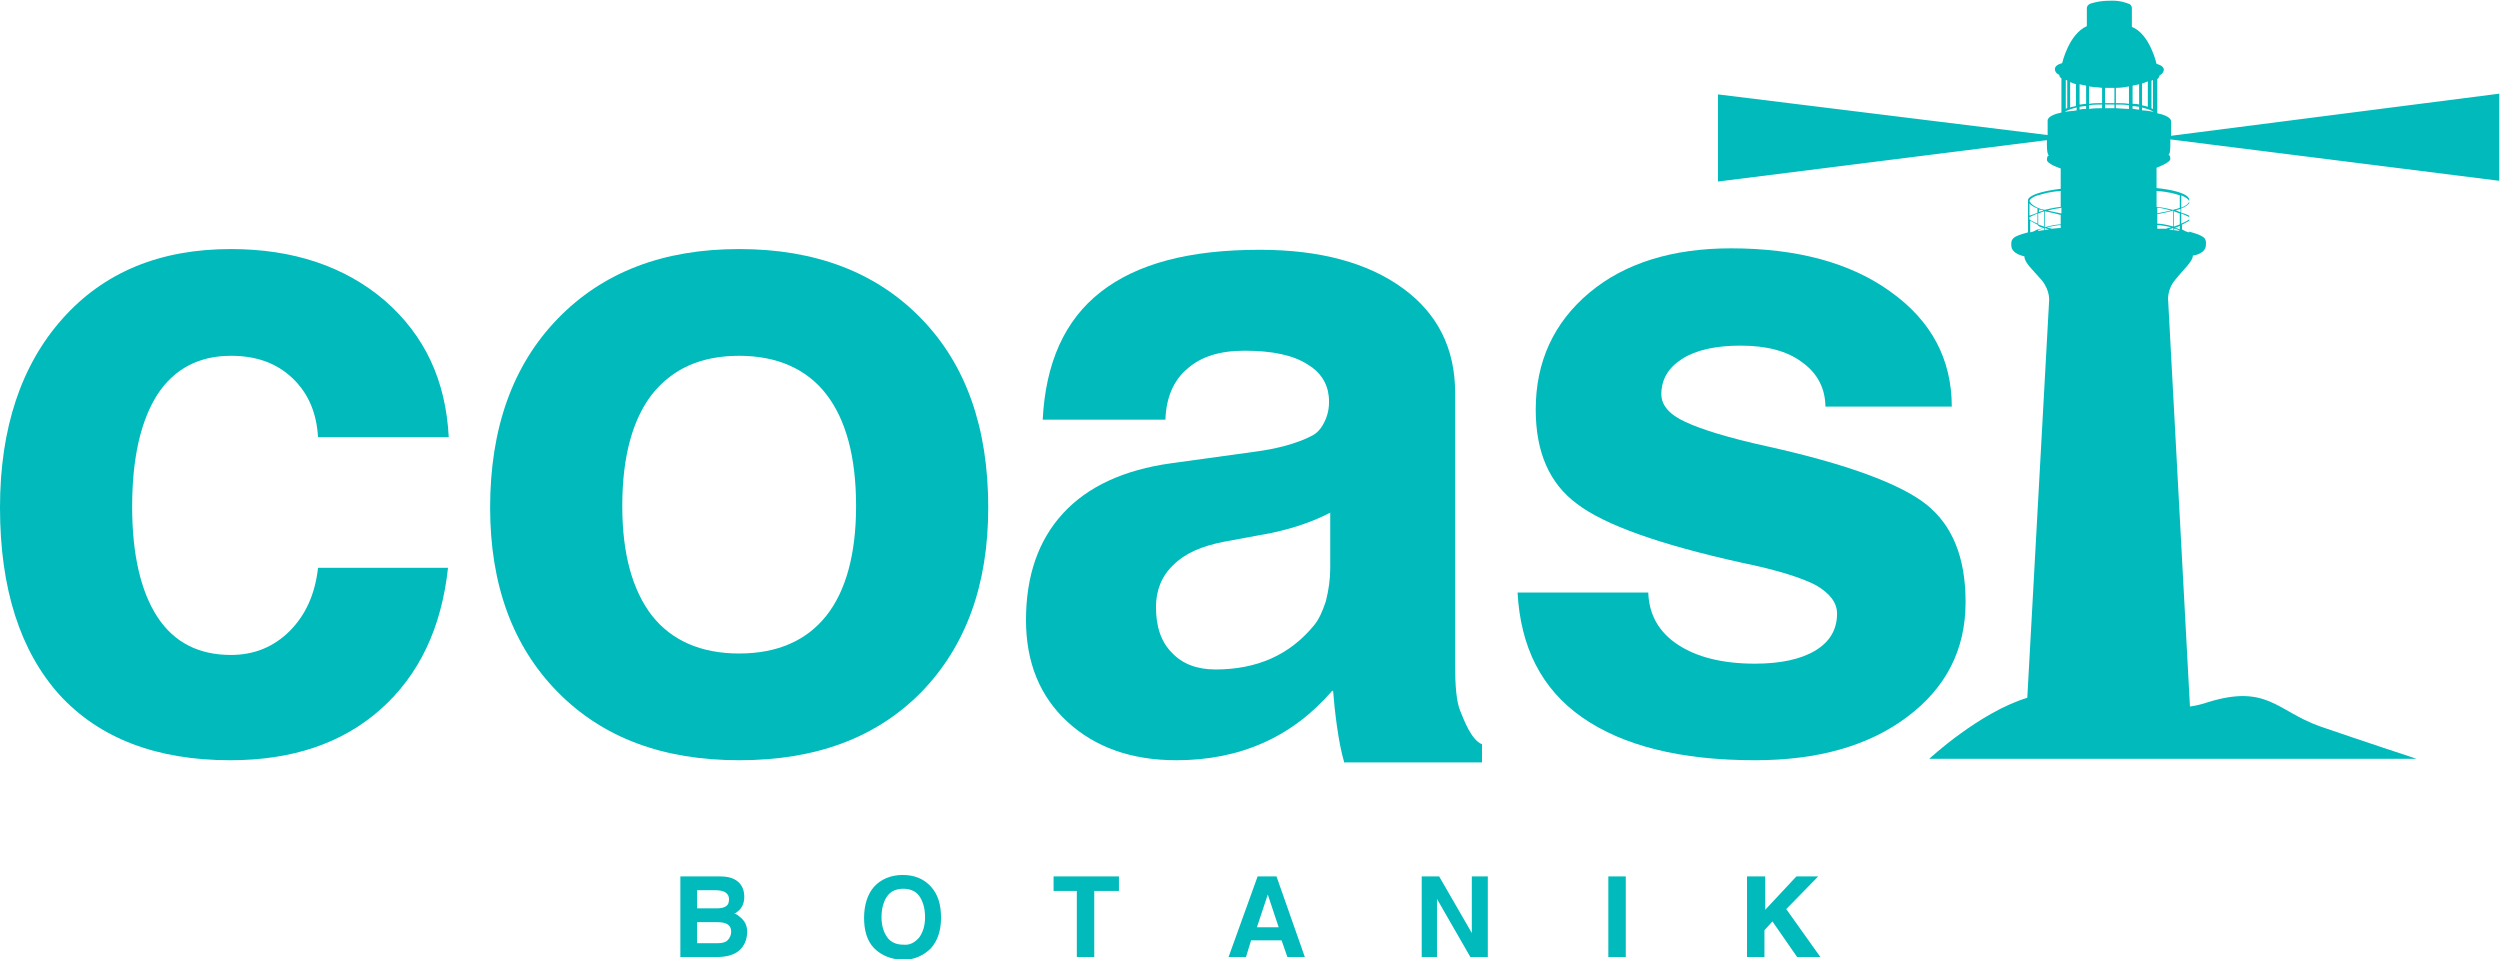<?xml version="1.0" encoding="UTF-8"?> <!-- Generator: Adobe Illustrator 24.1.3, SVG Export Plug-In . SVG Version: 6.00 Build 0) --> <svg xmlns="http://www.w3.org/2000/svg" xmlns:xlink="http://www.w3.org/1999/xlink" version="1.1" id="Layer_1" x="0px" y="0px" viewBox="0 0 344.3 132.1" style="enable-background:new 0 0 344.3 132.1;" xml:space="preserve"> <style type="text/css"> .st0{fill:#00BABC;} </style> <g> <g> <path class="st0" d="M93.7,120.7h1.1h4.3c1.1,0,1.9,0.2,2.5,0.7c0.6,0.5,0.9,1.2,0.9,2.1c0,0.9-0.3,1.6-1,2.1 c-0.1,0.1-0.2,0.2-0.4,0.2c0.3,0.1,0.5,0.2,0.7,0.4c0.7,0.5,1.1,1.2,1.1,2.1c0,1.1-0.4,2-1.1,2.6c-0.7,0.6-1.7,0.9-3.1,0.9h-3.9 h-1.1V120.7z M96,125.1h2.7c0.6,0,1-0.1,1.3-0.3c0.3-0.2,0.4-0.5,0.4-1c0-0.4-0.2-0.7-0.5-0.9s-0.8-0.3-1.4-0.3H96V125.1z M96,129.9h2.8c0.6,0,1.1-0.1,1.4-0.4c0.3-0.3,0.5-0.7,0.5-1.2c0-0.5-0.2-0.8-0.5-1c-0.3-0.2-0.8-0.3-1.4-0.3H96V129.9z"></path> <path class="st0" d="M120.4,130.6c-1-1-1.4-2.5-1.4-4.2c0-1.8,0.5-3.3,1.4-4.3s2.3-1.6,3.9-1.6c1.6,0,2.9,0.5,3.9,1.6 c1,1.1,1.4,2.5,1.4,4.3c0,1.8-0.5,3.2-1.4,4.2c-1,1-2.3,1.6-3.9,1.6C122.7,132.1,121.4,131.6,120.4,130.6z M126.6,129.1 c0.5-0.7,0.8-1.6,0.8-2.8c0-1.2-0.3-2.2-0.8-2.9c-0.5-0.7-1.3-1-2.2-1c-0.9,0-1.7,0.3-2.2,1s-0.8,1.7-0.8,2.9 c0,1.2,0.3,2.1,0.8,2.8s1.3,1,2.2,1C125.3,130.2,126,129.8,126.6,129.1z"></path> <path class="st0" d="M148.5,122.7h-3.4v-1v-1h9v1v1h-3.4v9.1h-1.2h-1.2V122.7z"></path> <path class="st0" d="M173.2,120.7h1.3h1.3l3.9,11.1h-1.2h-1.2l-0.8-2.3h-4.2l-0.7,2.3h-1.2h-1.2L173.2,120.7z M173.1,127.7h3 l-1.5-4.5h0L173.1,127.7z"></path> <path class="st0" d="M198,131.8h-1.1h-1.1v-11.1h1.2h1.2l4.5,7.8v-7.8h1.1h1.1v11.1h-1.2h-1.2l-4.6-8V131.8z"></path> <path class="st0" d="M221.5,120.7h1.2h1.2v11.1h-1.2h-1.2V120.7z"></path> <path class="st0" d="M240.7,120.7h1.2h1.2v4.6l4.3-4.6h1.5h1.5l-4.4,4.5l4.7,6.6H249h-1.5l-3.4-4.9l-1.1,1.2v3.7h-1.2h-1.2V120.7z "></path> </g> <g> <g> <path class="st0" d="M61.7,78.2c-0.9,8.3-4,14.8-9.3,19.5s-12.2,7-20.7,7c-10.1,0-18-3-23.5-9C2.8,89.7,0,81.1,0,69.9 c0-10.9,2.9-19.6,8.6-26s13.4-9.6,23.2-9.6c8.6,0,15.7,2.4,21.2,7.1c5.5,4.8,8.4,11,8.8,18.8h-18c-0.2-3.3-1.3-6-3.5-8.1 c-2.2-2.1-5-3.1-8.5-3.1c-4.4,0-7.8,1.8-10.1,5.3c-2.3,3.6-3.5,8.7-3.5,15.5c0,6.6,1.2,11.7,3.5,15.2c2.3,3.5,5.7,5.2,10.1,5.2 c3.2,0,5.9-1.1,8.1-3.3s3.5-5.1,3.9-8.7H61.7z"></path> <path class="st0" d="M76.8,95.3c-6.2-6.3-9.3-14.8-9.3-25.4c0-10.9,3.1-19.6,9.3-26c6.2-6.4,14.5-9.6,25-9.6 c10.5,0,18.9,3.2,25.1,9.6c6.2,6.4,9.2,15.1,9.2,26c0,10.7-3.1,19.1-9.2,25.4c-6.2,6.3-14.5,9.4-25.1,9.4 C91.3,104.7,83,101.6,76.8,95.3z M113.8,84.8c2.7-3.4,4.1-8.5,4.1-15.1c0-6.8-1.4-11.9-4.1-15.4c-2.7-3.5-6.8-5.3-12-5.3 c-5.3,0-9.2,1.8-12,5.3c-2.7,3.5-4.1,8.6-4.1,15.4c0,6.6,1.4,11.6,4.1,15.1c2.7,3.4,6.7,5.2,12,5.2 C107.1,90,111.1,88.2,113.8,84.8z"></path> <path class="st0" d="M162,104.7c-6.2,0-11.2-1.8-15-5.3c-3.8-3.5-5.7-8.2-5.7-14c0-6.1,1.7-11,5.1-14.7c3.4-3.7,8.4-6,14.9-6.9 l11.6-1.6c3-0.4,5.6-1.1,7.6-2.1c0.9-0.4,1.5-1.1,2-2.2c0.5-1.1,0.6-2.2,0.5-3.3c-0.2-1.9-1.2-3.4-2.9-4.4 c-2-1.3-4.9-1.9-8.7-1.9c-3.4,0-6,0.8-7.9,2.5c-1.9,1.6-2.9,4-3,7h-16.9c0.4-7.8,3-13.7,8-17.6c5-3.9,12.2-5.8,21.9-5.8 c8.3,0,14.9,1.8,19.7,5.3c4.8,3.5,7.2,8.3,7.2,14.4v37.5c0,3,0.2,5.1,0.7,6.3s1.5,4,3,4.6v0.1v2.4h-9.5h-9.5v-0.1 c-0.8-2.7-1.3-7.1-1.5-9.7l-0.1-0.1C178,101.5,170.8,104.7,162,104.7z M183.2,78.3v-7.7c-2.1,1.1-4.8,2.1-8.1,2.8l-6.5,1.2 c-3.1,0.6-5.4,1.6-7,3.2c-1.6,1.5-2.4,3.5-2.4,5.8c0,2.7,0.7,4.8,2.2,6.3c1.4,1.5,3.4,2.3,6,2.3c5.7,0,10.2-2,13.5-6 c0.7-0.8,1.2-1.9,1.7-3.4C183,81.2,183.2,79.7,183.2,78.3z"></path> <path class="st0" d="M251.4,56.1c0-2.6-1.1-4.7-3.2-6.2c-2.1-1.6-5-2.3-8.5-2.3c-3.4,0-6.1,0.6-8,1.8c-1.9,1.2-2.9,2.8-2.9,4.9 c0,1.5,1.1,2.8,3.3,3.8c2.1,1,5.9,2.2,11.4,3.4c10.8,2.4,18.1,5.1,21.7,7.9c3.7,2.9,5.5,7.4,5.5,13.5c0,6.6-2.7,11.8-8,15.8 c-5.3,4-12.3,6-21,6c-10.3,0-18.2-2-23.8-5.9c-5.6-3.9-8.5-9.7-8.9-17.2h18c0.1,3.1,1.5,5.5,4.1,7.2c2.6,1.7,6.1,2.6,10.6,2.6 c3.5,0,6.3-0.6,8.3-1.8c2-1.2,3-2.9,3-5.1c0-1.5-1-2.8-2.9-3.9c-1.9-1-5.3-2.1-10.2-3.1c-11.3-2.5-18.9-5.2-22.7-8.1 c-3.8-2.8-5.7-7.1-5.7-13c0-6.6,2.5-12,7.4-16.1c4.9-4.1,11.5-6.1,19.5-6.1c9.1,0,16.5,2,22,6c5.6,4,8.4,9.3,8.4,15.8H251.4z"></path> </g> <path class="st0" d="M299,18.7c0-1.1,0-2,0-2s0.1-0.7-1.9-1.1v-4.7c0,0,0.3-0.2,0.3-0.5c0,0,0.6-0.3,0.6-0.8c0-0.6-1-0.8-1-0.8 s-0.9-4.1-3.4-5.1V1.1c0,0,0-0.5-0.5-0.6c0,0-1.1-0.5-2.6-0.4c-1.5,0-2.6,0.4-2.6,0.4c-0.5,0.2-0.5,0.6-0.5,0.6v2.5 c-2.5,1.1-3.4,5.1-3.4,5.1s-1,0.2-1,0.8c0,0.6,0.6,0.8,0.6,0.8c0,0.3,0.3,0.5,0.3,0.5v4.7c-2,0.4-1.9,1.1-1.9,1.1s0,0.9,0,2 L236.6,13v6v6l45.3-5.7c0,0.2,0,0.5,0,0.7c0,1.4,0.3,1.4,0.3,1.4c-0.1,0-0.3,0.1-0.3,0.6c0,0.6,1.9,1.2,1.9,1.2v2.8 c-4.8,0.6-4.5,1.6-4.5,1.6v4.4c-1.1,0.3-1.7,0.5-2,0.8c-0.4,0.3-0.3,1-0.3,1c0,1.2,1.8,1.5,1.8,1.5c0,0.9,1.2,1.9,2.4,3.3 c1.2,1.5,1,2.9,1,2.9l-3,54.6c-6.6,2-13.5,8.4-13.5,8.4h13h11.7h11.7h30.7c0,0-7.6-2.5-13.4-4.5c-5.8-2.1-7.2-5.8-15.3-3.3 c-0.9,0.3-1.7,0.5-2.5,0.6l-3-55.9c0,0-0.2-1.5,1-2.9c1.2-1.5,2.4-2.5,2.4-3.3c0,0,1.8-0.2,1.8-1.5c0,0,0.1-0.7-0.3-1 c-0.4-0.3-0.9-0.5-2-0.8v-4.4c0,0,0.2-1.1-4.5-1.6v-2.8c0,0,1.9-0.7,1.9-1.2c0-0.5-0.2-0.6-0.3-0.6c0.1,0,0.3,0,0.3-1.4 c0-0.2,0-0.5,0-0.7l45.3,5.7v-6v-6L299,18.7z M296.3,11.1c0.1,0,0.2-0.1,0.2-0.1v4c-0.1,0-0.1,0-0.2-0.1V11.1z M295,11.5 c0.3-0.1,0.6-0.2,0.8-0.3v3.5c-0.3-0.1-0.5-0.1-0.8-0.2V11.5z M295,14.8c1.2,0.3,1.6,0.6,1.6,0.6c-0.6-0.1-1.1-0.2-1.6-0.2V14.8z M293.7,11.8c0.3-0.1,0.6-0.1,0.9-0.2v2.8c-0.3-0.1-0.6-0.1-0.9-0.1V11.8z M293.7,14.6c0.3,0,0.6,0.1,0.9,0.1v0.4 c-0.3,0-0.6-0.1-0.9-0.1V14.6z M291.4,12.1c0.7,0,1.3-0.1,1.8-0.2v2.4c-0.7-0.1-1.3-0.1-1.8-0.1V12.1z M291.4,14.4 c0.7,0,1.3,0,1.8,0.1V15c-0.7,0-1.4-0.1-1.8-0.1V14.4z M289.8,12.1c0.2,0,0.4,0,0.7,0c0.2,0,0.4,0,0.7,0v2.1c-0.3,0-1.3,0-1.3,0 V12.1z M289.8,14.4c0.2,0,0.4,0,0.7,0c0.2,0,0.4,0,0.7,0v0.5c-0.4,0-1.3,0-1.3,0V14.4z M287.7,11.9c0.5,0.1,1.2,0.1,1.8,0.2v2.1 c-0.5,0-1.2,0-1.8,0.1V11.9z M287.7,14.5c0.5-0.1,1.1-0.1,1.8-0.1v0.5c-0.5,0-1.1,0-1.8,0.1V14.5z M286.4,11.6 c0.3,0.1,0.6,0.1,0.9,0.2v2.5c-0.3,0-0.6,0.1-0.9,0.1V11.6z M286.4,14.7c0.3,0,0.5-0.1,0.9-0.1V15c-0.3,0-0.6,0-0.9,0.1V14.7z M285.1,11.3c0.2,0.1,0.5,0.2,0.8,0.3v3c-0.3,0.1-0.6,0.1-0.8,0.2V11.3z M284.5,11c0,0,0.1,0,0.2,0.1v3.8c-0.1,0-0.1,0-0.2,0.1V11 z M286,14.8v0.4c-0.5,0.1-1.1,0.1-1.6,0.2C284.3,15.4,284.8,15.1,286,14.8z M283.8,29.6v1.3c-0.3,0-1.2,0.1-2.2,0.4v-2.2 c0,0,0,0,0,0C282.7,29.3,283.4,29.5,283.8,29.6z M282,29c1-0.3,1.7-0.3,1.9-0.4v0.8C283.5,29.3,282.8,29.2,282,29z M283.8,31v0.4 c0,0-0.4,0-1.2,0.1c-0.3-0.1-0.5-0.1-0.7-0.2C282.8,31.1,283.5,31,283.8,31z M280.7,26.9c0.6-0.2,1.6-0.5,3.1-0.6v2.2 c-0.2,0-1,0.1-2.2,0.4c-0.1,0-0.3-0.1-0.5-0.1c-0.2-0.1-0.3-0.1-0.5-0.2V26.9z M280.7,28.8c0.1,0.1,0.3,0.1,0.5,0.1 c0.1,0,0.1,0,0.2,0.1c-0.2,0.1-0.4,0.1-0.6,0.2V28.8z M280.7,31.1c0.2,0.1,0.4,0.2,0.7,0.3c-0.2,0.1-0.4,0.1-0.7,0.2V31.1z M280.6,31.8c0,0-0.1,0-0.1,0C280.5,31.8,280.5,31.8,280.6,31.8L280.6,31.8z M280.6,31.6c-0.2,0.1-0.4,0.2-0.6,0.3 c-0.1,0-0.3,0.1-0.4,0.1v-1.6c0.2,0.1,0.5,0.3,1.1,0.6V31.6z M280.6,30.8c-0.7-0.3-1-0.5-1.1-0.6v-0.3c0.4-0.2,0.7-0.3,1.1-0.5 V30.8z M280.6,29.3c-0.3,0.1-0.7,0.3-1.1,0.4V28c0.1,0.2,0.5,0.5,1.1,0.7V29.3z M280.6,28.6c-0.9-0.4-1-0.8-1.1-0.9v0 c0,0,0-0.4,1.1-0.8V28.6z M281.5,31.7c-0.3,0-0.5,0.1-0.8,0.1v-0.1c0.3-0.1,0.5-0.2,0.8-0.3V31.7z M281.5,31.2 c-0.3-0.1-0.6-0.2-0.8-0.3v-1.5c0.3-0.1,0.5-0.2,0.8-0.3V31.2z M281.6,31.7v-0.3c0.2,0.1,0.4,0.1,0.6,0.2 C282,31.6,281.8,31.6,281.6,31.7z M297.1,31.5V31c0.3,0,1.1,0.1,1.9,0.3c-0.2,0.1-0.5,0.1-0.7,0.2 C297.5,31.5,297.1,31.5,297.1,31.5z M299.3,31.7c-0.2,0-0.4-0.1-0.6-0.1c0.2-0.1,0.4-0.1,0.6-0.2V31.7z M299.3,31.2 c-1-0.3-1.8-0.4-2.2-0.4v-1.3c0.4-0.1,1.2-0.2,2.2-0.5c0,0,0,0,0,0V31.2z M297.1,29.4v-0.8c0.2,0,0.9,0.1,1.9,0.4 C298.1,29.2,297.4,29.3,297.1,29.4z M300.2,31.8c-0.3,0-0.5-0.1-0.8-0.1v-0.2C299.7,31.5,299.9,31.6,300.2,31.8L300.2,31.8z M300.2,31.6c-0.2-0.1-0.4-0.2-0.7-0.2c0.3-0.1,0.5-0.2,0.7-0.3V31.6z M300.2,30.9c-0.2,0.1-0.5,0.2-0.8,0.3v-2.1 c0.3,0.1,0.5,0.2,0.8,0.3V30.9z M300.2,29.2c-0.2-0.1-0.4-0.2-0.6-0.2c0.1,0,0.1,0,0.2-0.1c0.2,0,0.3-0.1,0.5-0.1V29.2z M300.4,26.9c1,0.4,1.1,0.8,1.1,0.8v0c0,0.1-0.1,0.5-1.1,0.9V26.9z M300.4,28.7c0.6-0.2,0.9-0.5,1.1-0.7v1.7 c-0.4-0.2-0.7-0.3-1.1-0.4V28.7z M300.4,29.4c0.3,0.1,0.7,0.3,1.1,0.5v0.3c-0.1,0.1-0.4,0.3-1.1,0.6V29.4z M300.4,31 c0.6-0.3,0.9-0.5,1.1-0.6V32c-0.2,0-0.3-0.1-0.4-0.1c-0.2-0.1-0.4-0.2-0.6-0.3V31z M300.4,31.8c0,0,0.1,0,0.1,0 C300.4,31.8,300.4,31.8,300.4,31.8L300.4,31.8z M300.2,26.9v1.7c-0.1,0.1-0.3,0.1-0.5,0.2c-0.2,0-0.3,0.1-0.5,0.1 c-1.1-0.3-2-0.4-2.2-0.4v-2.2C298.6,26.4,299.6,26.7,300.2,26.9z"></path> </g> </g> </svg> 